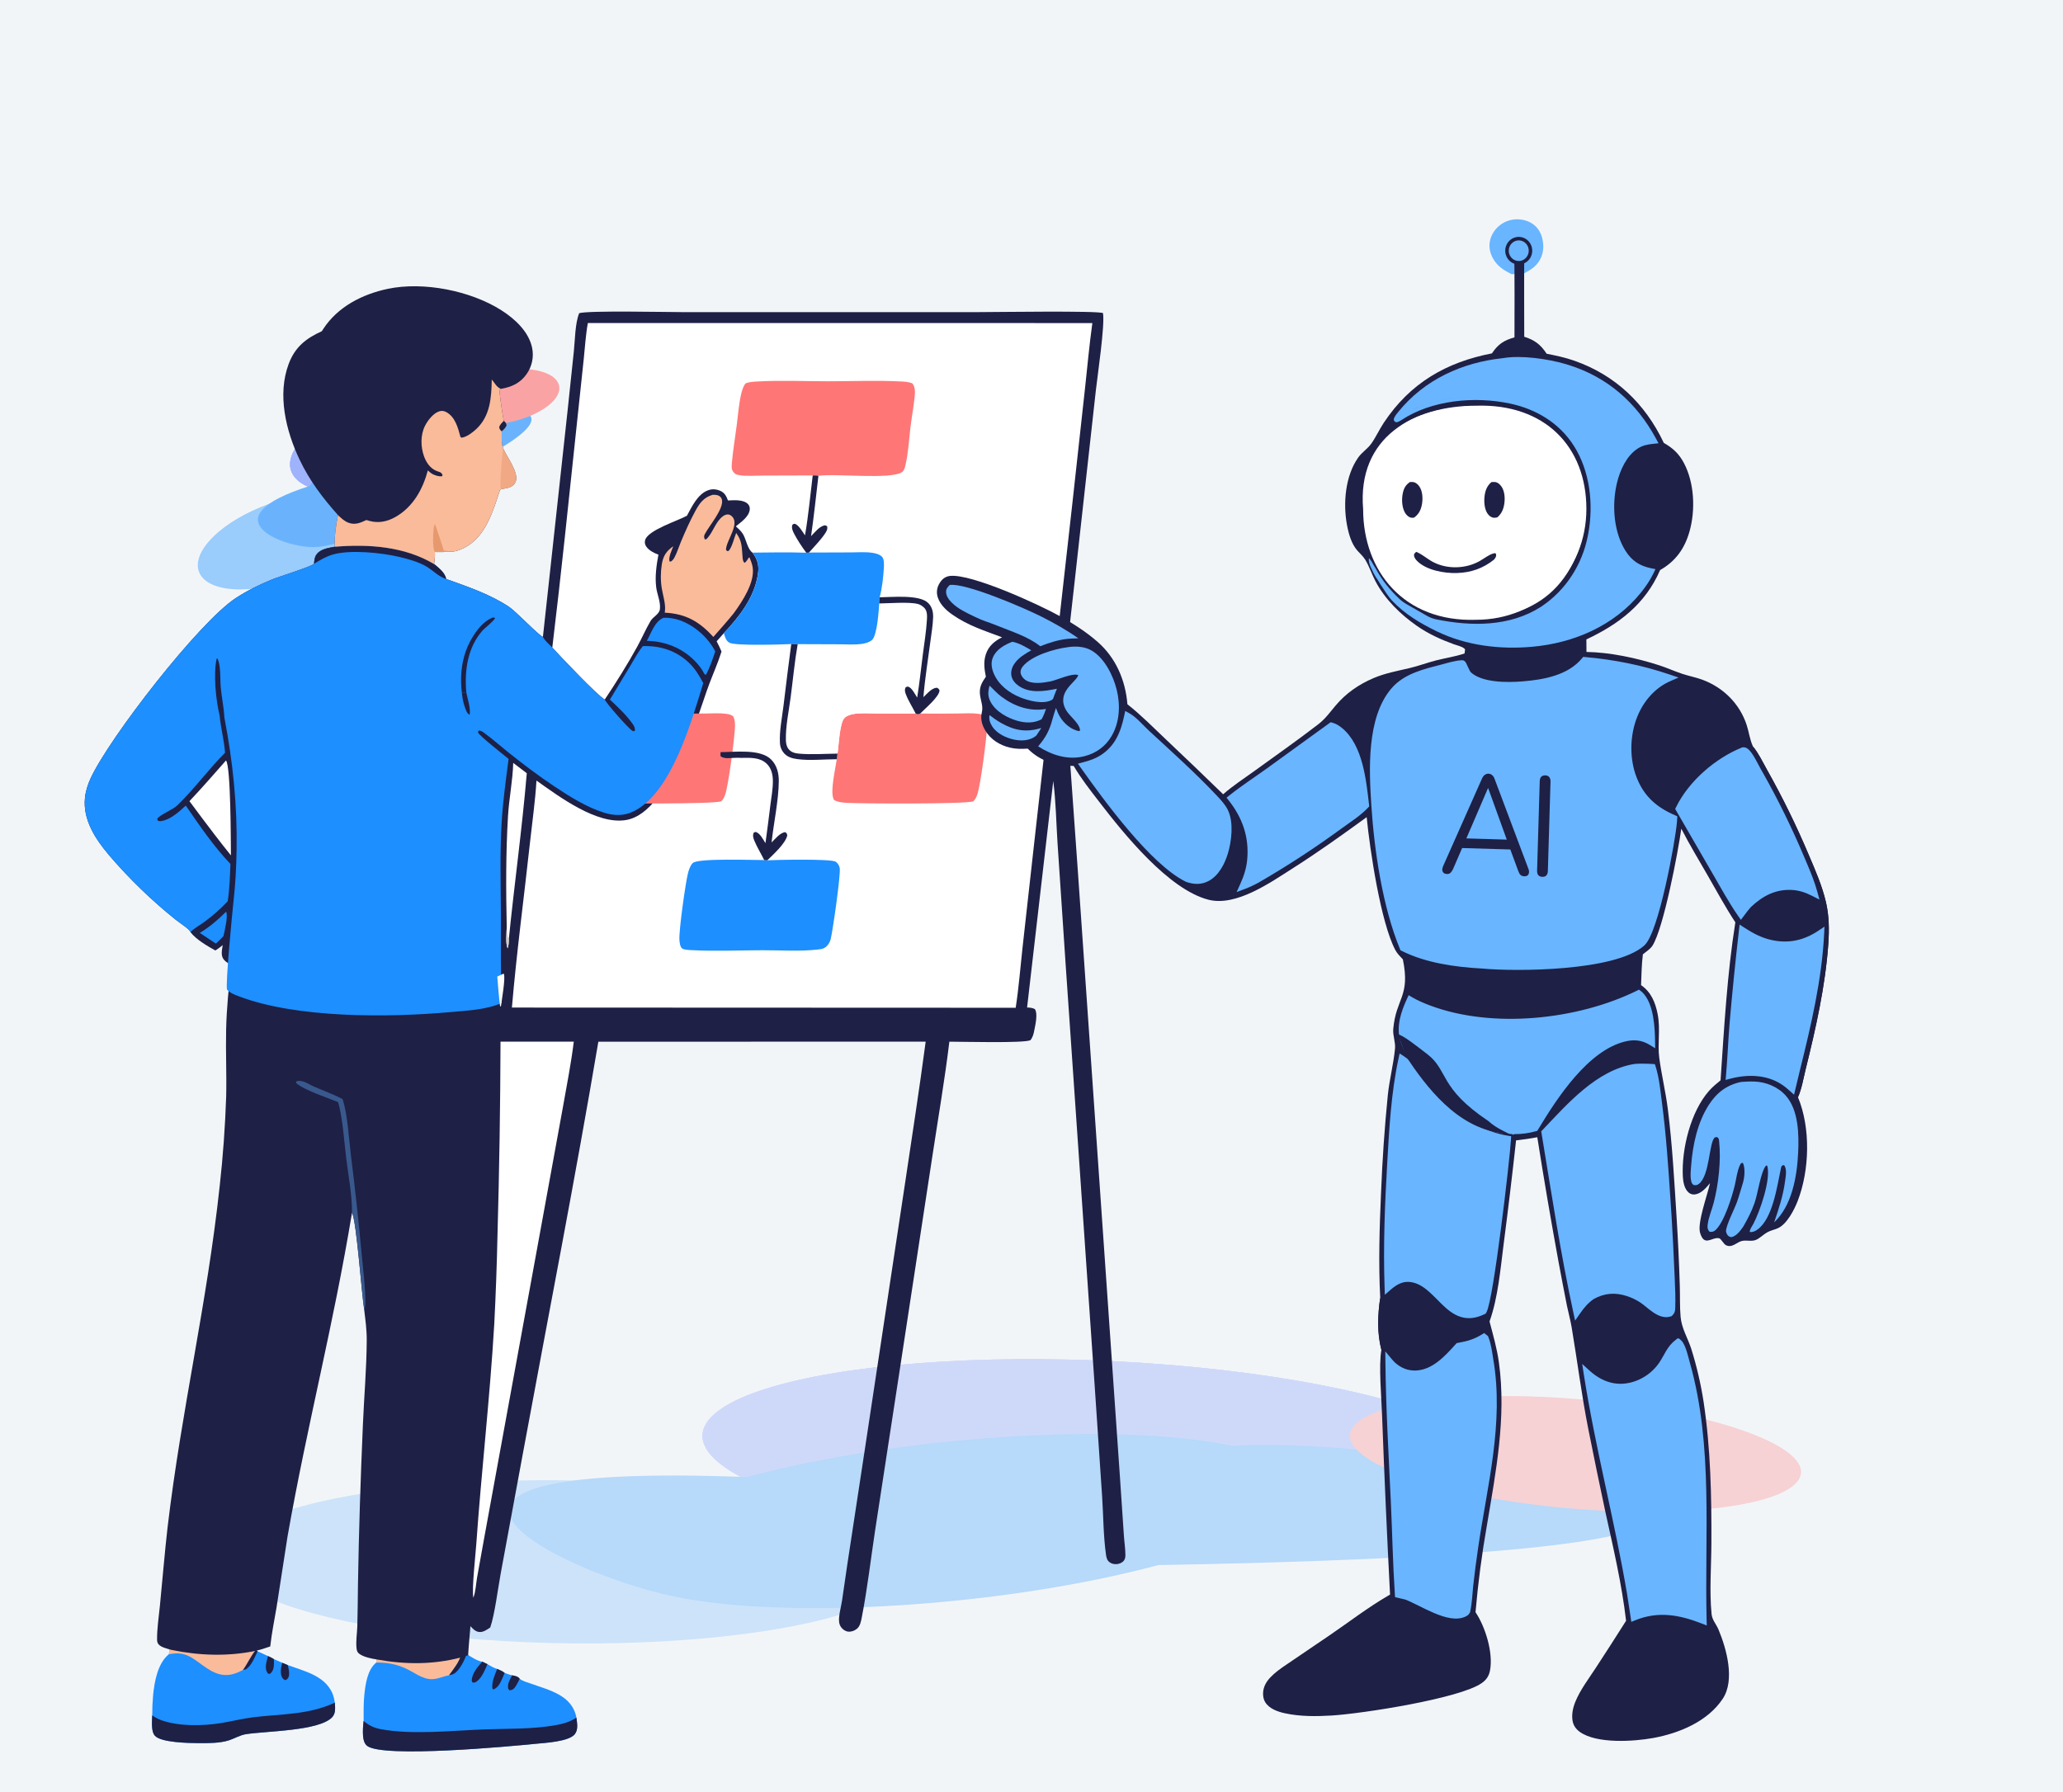 <svg width="526" height="457" viewBox="0 0 526 457" fill="none" xmlns="http://www.w3.org/2000/svg">
<g clip-path="url(#clip0_18851_81021)">
<rect width="526" height="457" fill="#F2F5F8"/>
<g opacity="0.28" filter="url(#filter0_f_18851_81021)">
<ellipse cx="68.45" cy="58.37" rx="68.45" ry="58.37" transform="matrix(-0.978 -0.209 0.966 -0.259 154.977 427.717)" fill="#69B5FF"/>
<ellipse cx="83.714" cy="62.897" rx="83.714" ry="62.897" transform="matrix(-0.978 -0.209 0.966 -0.259 302.18 404.299)" fill="#708FFF"/>
<ellipse cx="83.714" cy="62.897" rx="83.714" ry="62.897" transform="matrix(-0.978 -0.209 0.966 -0.259 302.18 404.299)" fill="#708FFF"/>
<ellipse cx="83.714" cy="62.897" rx="83.714" ry="62.897" transform="matrix(-0.978 -0.209 0.966 -0.259 302.18 404.299)" fill="#708FFF"/>
<path d="M190.416 376.677C229.857 366.101 285.319 362.549 314.293 368.745C354.437 365.222 544.698 394.788 295.34 399.115C255.898 409.692 200.437 413.243 171.463 407.047C142.489 400.851 85.524 372.632 190.416 376.677Z" fill="#1D8FFF"/>
<ellipse cx="37.421" cy="46.066" rx="37.421" ry="46.066" transform="matrix(-0.928 -0.373 0.995 -0.104 390.596 389.52)" fill="#FF7676"/>
</g>
<path d="M96.235 420.902C103.35 422.181 110.443 422.213 117.452 420.383C117.458 420.95 117.411 421.564 117.529 422.12C117.589 422.072 117.647 422.022 117.708 421.976C118.232 421.583 118.352 421.639 118.989 421.718C119.685 422.389 122.012 423.714 122.968 423.754L124.293 424.39C125.095 424.855 125.864 425.337 126.763 425.6C127.417 425.898 128.115 426.159 128.669 426.619C129.298 426.853 129.914 427.087 130.572 427.231C131.307 427.383 132.032 427.473 132.508 428.112C133.284 428.75 134.461 429.027 135.4 429.362C140.143 431.06 145.898 432.31 146.967 438.03C147.131 439.392 147.482 441.015 146.588 442.205C145.107 444.174 138.84 444.464 136.455 444.706C130.368 445.328 97.678 448.372 93.615 445.232C92.895 444.676 92.64 443.631 92.572 442.766C92.474 441.518 92.556 440.105 92.708 438.866C92.714 436.633 92.664 434.383 92.898 432.161C93.182 429.471 93.688 425.776 95.926 423.985C95.969 422.958 96.12 421.926 96.235 420.902Z" fill="#1D8FFF"/>
<path d="M146.967 438.029C147.131 439.392 147.482 441.014 146.588 442.204C145.107 444.173 138.84 444.463 136.455 444.705C130.368 445.327 97.678 448.371 93.615 445.231C92.895 444.675 92.64 443.63 92.572 442.765C92.474 441.517 92.556 440.105 92.708 438.865C94.013 439.985 95.263 440.615 96.972 440.943C104.926 442.47 115.233 441.334 123.351 441.028C129.474 440.799 135.775 441.02 141.828 439.921C143.711 439.58 145.363 439.083 146.967 438.029Z" fill="#1E2045"/>
<path d="M96.234 420.902C103.349 422.181 110.443 422.213 117.451 420.383C117.457 420.95 117.411 421.564 117.529 422.12C117.039 423.977 115.614 425.672 114.499 427.218C113.026 427.489 111.684 428.192 110.14 428.216C107.647 428.255 105.484 426.382 103.286 425.409C100.87 424.342 98.548 423.945 95.926 423.985C95.968 422.958 96.119 421.926 96.234 420.902Z" fill="#FABB9A"/>
<path d="M122.966 423.752L124.292 424.388C123.648 425.822 122.937 427.732 121.645 428.719C121.187 429.068 121.031 429.142 120.472 429.057L120.266 428.594C120.366 426.695 121.748 425.122 122.966 423.752Z" fill="#1E2045"/>
<path d="M126.764 425.6C127.418 425.898 128.116 426.158 128.67 426.619C128.29 427.499 127.933 428.433 127.464 429.271C127.097 429.926 126.49 430.631 125.758 430.841L125.536 430.556C125.374 428.774 126.135 427.228 126.764 425.6Z" fill="#1E2045"/>
<path d="M130.573 427.23C131.308 427.382 132.033 427.473 132.509 428.111C132.126 428.848 131.758 429.702 131.246 430.359C130.858 430.859 130.512 430.998 129.906 431.048L129.581 430.668C129.316 429.354 129.993 428.367 130.573 427.23Z" fill="#1E2045"/>
<path d="M117.53 422.119C117.589 422.071 117.647 422.021 117.708 421.975C118.232 421.582 118.352 421.638 118.989 421.717C118.568 423.226 117.111 426.118 115.677 426.866C115.325 427.049 114.891 427.15 114.5 427.217C115.615 425.671 117.04 423.976 117.53 422.119Z" fill="#1E2045"/>
<path d="M43.591 418.693C50.723 420.178 58.024 420.439 65.176 418.962L65.344 420.771L65.676 421.112C66.555 421.522 67.439 421.923 68.327 422.317C68.82 422.567 69.378 422.796 69.837 423.102L71.966 424.033L73.366 424.621C77.527 426.159 82.589 427.244 84.638 431.57C85.027 432.39 85.224 433.316 85.38 434.204C85.441 435.468 85.647 436.918 84.687 437.927C81.312 441.468 67.777 441.433 62.672 442.247C61.227 442.479 59.856 443.309 58.472 443.777C56.093 444.581 52.924 444.533 50.427 444.519C48.096 444.506 41.045 444.389 39.49 442.636C38.471 441.489 38.772 438.879 38.814 437.434C38.807 435.726 38.882 434.021 39.038 432.321C39.367 428.862 40.206 424.169 43.034 421.867C43.32 420.848 43.425 419.739 43.591 418.693Z" fill="#1D8FFF"/>
<path d="M38.814 437.435C39.535 437.967 40.307 438.39 41.154 438.691C45.654 440.29 51.712 440.167 56.388 439.409C59.129 438.965 61.846 438.26 64.603 437.927C71.774 437.06 78.707 437.321 85.38 434.205C85.441 435.469 85.647 436.919 84.687 437.927C81.312 441.468 67.777 441.434 62.672 442.248C61.227 442.479 59.856 443.309 58.472 443.778C56.093 444.581 52.924 444.533 50.427 444.52C48.096 444.507 41.045 444.39 39.49 442.636C38.471 441.49 38.772 438.88 38.814 437.435Z" fill="#1E2045"/>
<path d="M43.59 418.693C50.722 420.178 58.024 420.439 65.175 418.962L65.344 420.771C64.562 421.208 62.811 424.826 61.964 425.848C61.016 426.369 59.983 426.835 58.912 427.037C54.935 427.787 52.24 424.922 49.25 422.961C47.222 421.628 45.383 421.383 43.033 421.867C43.32 420.848 43.425 419.739 43.59 418.693Z" fill="#FABB9A"/>
<path d="M68.327 422.318C68.82 422.568 69.377 422.797 69.836 423.103C69.847 423.795 69.887 424.527 69.768 425.21C69.648 425.899 69.364 426.487 68.771 426.881L68.331 426.788C68.233 426.66 68.14 426.533 68.064 426.392C67.43 425.218 68.015 423.513 68.327 422.318Z" fill="#1E2045"/>
<path d="M71.964 424.033L73.365 424.621C73.584 425.427 73.895 426.774 73.603 427.577C73.413 428.101 73.273 428.21 72.783 428.466C72.317 428.282 72.218 428.237 71.959 427.814C71.331 426.787 71.673 425.132 71.964 424.033Z" fill="#1E2045"/>
<path d="M61.965 425.848C62.812 424.826 64.563 421.208 65.344 420.771L65.677 421.112C64.915 422.658 64.178 424.733 62.673 425.72L61.965 425.848Z" fill="#1E2045"/>
<g opacity="0.64" filter="url(#filter1_f_18851_81021)">
<ellipse cx="18.471" cy="16.177" rx="18.471" ry="16.177" transform="matrix(-0.997 -0.007 0.662 -0.754 79.443 150.441)" fill="#69B5FF"/>
<ellipse cx="22.59" cy="17.431" rx="22.59" ry="17.431" transform="matrix(-0.997 -0.007 0.662 -0.754 110.248 125.855)" fill="#708FFF"/>
<ellipse cx="22.59" cy="17.431" rx="22.59" ry="17.431" transform="matrix(-0.997 -0.007 0.662 -0.754 110.248 125.855)" fill="#708FFF"/>
<ellipse cx="22.59" cy="17.431" rx="22.59" ry="17.431" transform="matrix(-0.997 -0.007 0.662 -0.754 110.248 125.855)" fill="#708FFF"/>
<path d="M78.851 123.964C86.346 115.428 98.882 108.552 106.852 108.605C115.758 103.197 166.127 98.513 107.71 124.158C100.215 132.694 87.678 139.571 79.709 139.517C71.74 139.464 53.244 132.096 78.851 123.964Z" fill="#1D8FFF"/>
<ellipse cx="11.17" cy="11.94" rx="11.17" ry="11.94" transform="matrix(-0.958 -0.271 0.84 -0.545 128.625 110.764)" fill="#FF7676"/>
</g>
<path d="M211.839 245.563C206.606 245.476 204.271 252.479 210.025 254.364C215.774 254.334 217.593 247.061 211.839 245.563Z" fill="white"/>
<path d="M138.428 162.409L144.708 104.809L146.314 89.575C146.617 86.697 146.618 82.494 147.669 79.867C150.021 79.147 170.308 79.599 174.221 79.6L249.604 79.595C253.677 79.594 279.954 79.206 281.227 79.843C281.748 82.916 279.85 95.61 279.428 99.387L273.938 148.864L272.193 164.369C271.855 167.394 271.354 170.475 271.324 173.516C271.265 179.428 272.175 185.75 272.648 191.673L274.796 221.832L282.477 332.365L285.534 376.448L286.549 391.501C286.652 393.18 286.946 394.955 286.94 396.618C286.938 397.057 286.857 397.565 286.592 397.929C286.185 398.493 285.461 398.812 284.775 398.871C284.091 398.93 283.385 398.789 282.845 398.35C282.22 397.847 282.085 397.126 281.982 396.378C281.32 391.6 281.322 386.521 281.013 381.7L279.114 353.493L271.721 246.185L269.639 215.036C269.298 209.798 269.227 204.368 268.548 199.167L261.876 256.926C262.598 256.969 263.213 256.978 263.861 257.339C264.663 258.497 263.986 261.32 263.721 262.706C263.541 263.649 263.338 264.506 262.723 265.274C260.919 266.069 245.234 265.644 242.058 265.642C240.877 275.403 239.194 285.15 237.721 294.873L229.574 348.246L223.127 390.267C222.012 397.605 221.162 405.102 219.745 412.381C219.54 413.438 219.337 414.707 218.43 415.412C217.821 415.888 217.015 416.181 216.231 416.087C215.502 416 214.834 415.51 214.425 414.925C213.904 414.18 213.86 413.238 213.948 412.368C214.091 410.942 214.485 409.535 214.703 408.116L216.057 398.842L220.528 369.483L230.709 302.085C232.513 289.948 234.407 277.806 236.018 265.643L152.561 265.645C146.65 300.64 139.801 335.51 133.365 370.416L127.668 401.242C126.994 404.902 126.107 411.91 124.989 415.042C124.109 415.614 123.147 416.356 122.025 416.162C121.153 416.01 120.508 415.319 119.947 414.693C119.724 417.623 119.528 419.178 119.36 422.11C118.729 422.336 118.111 422.565 117.452 422.695C110.443 424.526 103.35 424.494 96.235 423.214C94.826 422.996 92.831 422.621 91.669 421.791C91.161 421.426 91.01 421.083 90.927 420.487C90.673 418.665 91.052 416.525 91.106 414.671C91.208 411.178 91.218 407.653 91.269 404.157C91.504 390.127 91.922 377.478 92.521 363.456C92.826 356.241 93.468 348.972 93.506 341.754C93.52 339.131 93.162 336.539 92.85 333.94C92.206 329.973 90.886 311.242 89.749 309.274C84.999 338.077 78.384 363.084 73.311 391.826L70.507 409.927C69.939 413.221 69.272 416.549 68.904 419.87C67.672 420.28 66.446 420.718 65.175 420.995C58.024 422.472 50.722 422.211 43.59 420.726C42.657 420.434 41.013 420.088 40.404 419.3C40.159 418.981 40.056 418.622 40.05 418.228C40.008 415.387 40.491 412.327 40.769 409.494C41.372 403.502 42.023 395.513 42.722 389.53C46.313 359.231 52.764 332.7 56.028 302.348C56.863 294.817 57.409 287.257 57.665 279.685C57.806 273.982 57.528 268.277 57.656 262.573C57.779 257.048 58.335 251.588 58.985 246.102C58.301 245.707 57.534 245.309 57.041 244.679C56.223 243.631 56.61 242.214 56.789 241.017C56.192 241.539 55.574 241.961 54.908 242.389C52.872 241.259 49.943 239.557 48.557 237.701C48.501 237.063 45.637 235.224 44.884 234.613C38.677 229.645 32.959 224.112 27.806 218.087C24.338 213.985 21.087 209.057 21.662 203.483C21.842 201.741 22.368 200.075 23.103 198.486C27.916 188.081 50.755 158.614 60.163 152.487C63.039 150.614 66.156 149.08 69.338 147.784C71.163 147.04 79.098 144.587 79.999 143.831C80.027 143.807 80.053 143.782 80.08 143.757C80.144 142.936 80.186 142.163 80.672 141.457C81.688 139.978 83.732 139.752 85.371 139.431C93.981 138.719 103.127 139.323 110.685 143.851C111.948 144.906 113.386 145.984 113.776 147.655C119.217 149.605 125.014 151.556 129.832 154.782C131.579 155.951 137.544 162.227 138.428 162.409Z" fill="#1E2045"/>
<path d="M149.887 82.373L278.516 82.387C277.749 87.913 277.249 93.49 276.644 99.035L273.434 128.245L263.717 214.726L260.695 241.831C260.14 246.87 259.746 251.989 258.97 256.996L130.521 256.945C131.725 242.83 133.624 228.704 135.158 214.615C135.72 209.456 136.478 204.236 136.781 199.06C142.53 203.114 152.122 210.345 159.563 209.129C162.741 208.61 165.264 206.3 167.235 203.924C172.581 197.472 175.508 189.658 178.251 181.874C179.141 179.41 179.905 176.9 180.83 174.449C181.873 171.683 183.082 168.978 183.965 166.154C183.606 165.261 183.153 164.404 182.722 163.542L184.559 161.467C188.549 157.22 192.324 152.384 193.238 146.493C193.584 144.262 193.213 142.732 191.864 140.931C190.59 140.082 190.262 137.55 189.43 136.191C188.961 135.426 188.274 134.818 187.613 134.217C188.953 133.14 190.999 131.763 191.166 129.902C191.212 129.388 191.054 128.885 190.682 128.515C189.555 127.391 187.305 127.547 185.828 127.615L185.607 127.626C185.205 126.562 184.798 125.684 183.678 125.188C182.672 124.742 181.653 124.635 180.593 125.009C177.882 125.967 176.412 129.196 175.144 131.525C172.739 132.85 165.177 135.191 164.481 137.752C164.318 138.352 164.443 138.912 164.803 139.418C165.498 140.394 166.77 141.043 167.876 141.443C167.377 144.156 166.959 147.034 167.314 149.794C167.55 151.625 168.497 153.537 168.247 155.394C168.077 156.653 166.494 157.285 165.855 158.385C164.624 160.502 163.655 162.757 162.478 164.899C159.977 169.452 157.079 174.068 154.194 178.397C152.113 177.201 142.751 167.24 140.817 165.15C143.087 146.413 145.003 127.622 146.999 108.854L148.826 91.652C149.152 88.585 149.332 85.403 149.887 82.373Z" fill="white"/>
<path d="M169.203 181.981C169.71 182.185 169.771 182.21 170.293 181.999C170.316 181.989 170.337 181.976 170.359 181.965C173.552 182.003 176.745 181.999 179.938 181.953C181.63 181.941 183.445 181.803 185.117 182.028C185.789 182.118 186.493 182.25 186.986 182.738C187.343 183.544 187.424 184.292 187.404 185.166C187.343 187.898 185.718 200.587 184.837 202.816C184.606 203.402 184.343 203.886 183.9 204.349C181.781 205.084 155.551 204.955 151.761 204.746C150.765 204.692 149.531 204.587 148.626 204.145C148.31 203.991 148.271 203.842 148.165 203.509C147.472 201.332 148.737 196.005 149.081 193.614L149.268 192.187C149.599 190.312 149.762 184.242 151.104 183.032C151.719 182.477 152.627 182.194 153.439 182.065C155.245 181.777 162.358 191.067 164.191 191.072L169.203 181.981Z" fill="#FF7676"/>
<path d="M207.217 121.242L194.68 121.279C192.637 121.28 190.28 121.509 188.28 121.136C187.762 121.04 187.504 120.92 187.139 120.536C186.512 119.876 186.514 119.177 186.583 118.325C186.852 115.036 187.416 111.714 187.844 108.438C188.189 105.802 188.377 102.991 188.993 100.407C189.208 99.506 189.505 98.513 190.092 97.777C191.019 97.39 192.121 97.34 193.118 97.284C199.091 96.948 205.206 97.229 211.198 97.23C217.354 97.232 223.622 96.964 229.762 97.279C230.709 97.327 231.697 97.408 232.59 97.741C233.366 98.68 233.333 99.906 233.219 101.051C232.957 103.69 232.457 106.315 232.14 108.952C231.765 112.068 231.598 115.408 230.896 118.459C230.75 119.093 230.589 119.913 230.049 120.336C227.407 122.406 212.94 120.67 208.671 121.346C208.212 121.221 207.693 121.255 207.217 121.242Z" fill="#FF7676"/>
<path d="M194.852 219.331L195.638 219.389C197.828 219.272 212.007 218.961 213.111 219.77C213.652 220.167 214.011 220.76 214.109 221.417C214.354 223.171 212.365 237.144 211.803 239.466C211.669 240.02 211.419 240.513 211.069 240.967C210.292 241.974 209.513 242.034 208.321 242.165C203.838 242.656 198.986 242.317 194.466 242.326C188.544 242.338 182.487 242.609 176.579 242.313C175.957 242.282 174.348 242.259 173.878 241.838C173.373 241.384 173.263 240.245 173.228 239.605C173.096 237.184 174.769 225.212 175.416 222.662C175.633 221.807 175.991 220.729 176.632 220.088C177.915 218.803 192.09 219.338 194.852 219.331Z" fill="#1D8FFF"/>
<path d="M233.474 181.981C233.981 182.185 234.042 182.209 234.564 181.998C234.587 181.989 234.608 181.976 234.63 181.965C237.823 182.003 241.017 181.999 244.21 181.953C245.901 181.941 247.717 181.803 249.389 182.028C250.06 182.118 250.765 182.25 251.257 182.738C251.614 183.544 251.696 184.292 251.676 185.166C251.615 187.898 249.989 200.587 249.109 202.816C248.877 203.402 248.615 203.886 248.172 204.349C246.052 205.084 219.823 204.954 216.032 204.746C215.036 204.691 213.802 204.587 212.898 204.145C212.582 203.991 212.543 203.842 212.437 203.508C211.744 201.332 213.009 196.005 213.353 193.614L213.539 192.187C213.871 190.312 214.033 184.242 215.376 183.032C215.991 182.477 216.898 182.194 217.711 182.065C219.517 181.777 221.533 181.94 223.365 181.945L233.474 181.981Z" fill="#FF7676"/>
<path d="M224.179 153.889C226.728 153.866 231.781 153.44 234.051 154.029C234.663 154.188 235.233 154.578 235.67 155.024C236.486 155.855 236.389 157.178 236.323 158.248C236.141 161.15 235.652 164.079 235.285 166.964C234.822 170.603 234.44 174.275 233.846 177.895C233.365 177.136 232.45 175.294 231.514 175.113C231.224 175.058 231.136 175.179 230.892 175.313C230.59 175.966 230.754 176.507 231.004 177.153C231.653 178.822 232.68 180.373 233.474 181.982L223.365 181.947C221.532 181.942 219.517 181.778 217.71 182.066C216.898 182.196 215.991 182.478 215.376 183.033C214.033 184.244 213.871 190.313 213.539 192.188C210.315 192.211 206.862 192.486 203.664 192.185C202.643 192.089 201.679 191.834 201.03 190.987C200.531 190.335 200.391 189.517 200.373 188.72C200.291 185.188 201.131 181.33 201.592 177.816C202.183 173.313 202.6 168.737 203.385 164.266L214.037 164.305C215.878 164.31 217.87 164.46 219.693 164.21C220.592 164.088 221.561 163.833 222.278 163.258C223.663 162.147 224.039 155.754 224.179 153.889Z" fill="white"/>
<path d="M206.268 140.908L216.889 140.871C218.679 140.867 220.652 140.703 222.42 140.976C223.257 141.104 224.221 141.342 224.849 141.939C225.447 142.509 225.409 143.932 225.364 144.695C225.219 147.129 224.917 149.975 224.293 152.318C224.24 152.834 224.154 153.368 224.18 153.887C224.039 155.752 223.664 162.145 222.278 163.256C221.561 163.831 220.592 164.086 219.694 164.209C217.871 164.459 215.879 164.308 214.038 164.304L203.385 164.265L201.744 164.249C199.277 164.35 187.611 164.736 186.009 163.916C185.085 163.443 184.828 162.372 184.561 161.466C188.551 157.219 192.326 152.384 193.24 146.493C193.586 144.262 193.215 142.732 191.865 140.93C196.422 140.878 201.022 140.799 205.576 140.955L206.268 140.908Z" fill="#1D8FFF"/>
<path d="M224.294 152.318C227.434 152.298 234.437 151.555 236.668 153.786C237.67 154.789 237.957 156.077 237.914 157.436C237.85 159.457 237.492 161.505 237.231 163.509C236.611 168.254 235.828 173.028 235.437 177.796C236.339 176.929 237.526 175.478 238.838 175.377C239.289 175.575 239.303 175.611 239.552 176.035C239.531 177.669 235.826 180.708 234.631 181.965C234.61 181.977 234.589 181.99 234.566 181.999C234.043 182.21 233.982 182.186 233.475 181.981C232.682 180.372 231.655 178.821 231.006 177.152C230.755 176.506 230.591 175.965 230.893 175.312C231.137 175.178 231.226 175.057 231.515 175.112C232.452 175.293 233.367 177.135 233.848 177.894C234.441 174.274 234.823 170.602 235.286 166.963C235.653 164.078 236.143 161.149 236.324 158.247C236.391 157.177 236.487 155.854 235.672 155.023C235.235 154.577 234.664 154.187 234.052 154.028C231.782 153.439 226.73 153.865 224.18 153.888C224.155 153.369 224.241 152.835 224.294 152.318Z" fill="#1E2045"/>
<path d="M183.717 191.809C187.434 191.792 193.81 190.935 196.584 193.655C198.079 195.121 198.585 197.158 198.569 199.181C198.532 204.098 197.269 209.861 196.723 214.847C197.59 213.994 198.952 212.279 200.229 212.22C200.633 212.534 200.621 212.549 200.732 213.048C200.27 215.112 197.154 217.916 195.638 219.389L194.852 219.332C194.052 217.701 193.062 216.12 192.363 214.449C192.047 213.696 191.851 213.1 192.19 212.322L192.64 212.158C193.784 212.42 194.573 214.096 195.169 215.018C195.619 211.72 196.046 208.418 196.449 205.114C196.689 203.194 197.065 201.183 197.062 199.249C197.06 197.613 196.722 195.945 195.488 194.763C193.723 193.073 191.253 193.25 188.984 193.27C188.358 193.229 187.748 193.245 187.122 193.27C186.056 193.314 184.536 193.569 183.699 192.812L183.717 191.809Z" fill="#1E2045"/>
<path d="M201.744 164.25L203.386 164.265C202.601 168.736 202.184 173.312 201.593 177.815C201.132 181.329 200.292 185.187 200.374 188.719C200.392 189.516 200.532 190.334 201.031 190.986C201.68 191.833 202.644 192.088 203.665 192.184C206.863 192.485 210.316 192.21 213.54 192.187L213.353 193.615C210.081 193.625 206.51 194.013 203.277 193.585C201.836 193.394 200.538 192.992 199.655 191.769C199.177 191.107 198.912 190.377 198.864 189.569C198.679 186.48 199.398 183.009 199.775 179.929C200.397 174.699 201.054 169.472 201.744 164.25Z" fill="#1E2045"/>
<path d="M207.217 121.242C207.693 121.255 208.212 121.221 208.671 121.346C208.079 126.471 207.521 131.62 206.798 136.729C207.728 135.784 209.017 134.075 210.414 133.962L210.888 134.194C211.048 134.923 210.79 135.406 210.39 136.011C209.245 137.741 207.631 139.338 206.268 140.91L205.576 140.956C204.499 139.487 203.351 137.786 202.511 136.174C202.129 135.44 201.753 134.666 202.024 133.84C202.247 133.697 202.362 133.532 202.638 133.587C203.581 133.773 204.715 135.762 205.252 136.524C206.124 131.48 206.592 126.323 207.217 121.242Z" fill="#1E2045"/>
<path d="M85.371 139.429C93.981 138.717 103.127 139.321 110.685 143.849C111.948 144.904 113.386 145.982 113.776 147.653C119.217 149.603 125.014 151.554 129.832 154.78C131.579 155.949 137.544 162.225 138.428 162.407C138.929 163.457 140.039 164.285 140.819 165.15C142.753 167.239 152.114 177.2 154.196 178.396C154.474 179.223 160.362 185.935 161.252 186.374C161.53 186.512 161.566 186.471 161.861 186.389C161.992 185.633 161.645 185.091 161.202 184.471C159.594 182.22 157.515 180.3 155.505 178.408L160.727 169.758C161.724 168.111 162.687 166.256 163.907 164.766C168.319 164.633 172.327 165.886 175.569 168.929C177.22 170.479 178.266 172.241 179.316 174.199C176.363 183.77 171.38 201.741 161.854 206.754C159.288 208.103 156.75 208.1 154.018 207.246C149.545 205.849 145.214 203.115 141.354 200.548C137.287 197.844 133.358 194.865 129.548 191.82C127.515 190.195 125.535 188.41 123.428 186.887C122.989 186.57 122.626 186.294 122.072 186.31C121.927 186.533 121.838 186.544 121.915 186.822C122.117 187.552 128.613 192.652 129.676 193.541C128.962 199.04 128.198 204.539 127.885 210.077C127.464 217.516 127.656 225.024 127.713 232.47C127.751 237.327 127.593 250.939 127.944 255.78C123.919 257.517 119.186 257.712 114.844 258.102C98.91 259.535 75.561 259.693 60.784 254.033C59.718 253.624 58.68 253.234 57.892 252.386C57.435 251.169 59.252 232.367 59.511 230.112C60.025 225.659 60.245 221.228 60.321 216.748C60.517 205.266 59.376 194.243 57.202 182.954C57.088 180.489 56.539 177.962 56.301 175.491C56.127 173.691 56.247 171.833 56.012 170.056C55.913 169.311 55.747 168.603 55.447 167.912L55.242 167.986C54.364 171.877 55.045 178.601 55.999 182.456C56.277 185.645 57.166 188.788 57.376 191.971C53.14 196.223 49.597 201.118 45.293 205.309C44.003 206.565 40.939 207.657 40.127 208.755L40.147 209.187C40.587 209.473 40.776 209.447 41.303 209.352C43.563 208.943 45.735 206.941 47.367 205.434C50.849 210.482 54.503 215.872 58.757 220.316C58.635 223.451 58.54 226.726 58.065 229.829C56.227 231.785 54.348 233.45 52.182 235.047C51.042 235.888 49.537 236.704 48.557 237.7C48.501 237.061 45.637 235.222 44.884 234.611C38.677 229.643 32.959 224.11 27.806 218.085C24.338 213.983 21.087 209.055 21.662 203.481C21.842 201.739 22.368 200.073 23.103 198.484C27.916 188.079 50.755 158.612 60.163 152.485C63.039 150.612 66.156 149.078 69.338 147.782C71.163 147.038 79.098 144.585 79.999 143.829C80.027 143.805 80.053 143.78 80.08 143.755C80.144 142.934 80.186 142.161 80.672 141.455C81.688 139.976 83.732 139.75 85.371 139.429Z" fill="#1D8FFF"/>
<path d="M85.371 139.429C93.981 138.717 103.127 139.321 110.685 143.849C111.948 144.904 113.386 145.982 113.776 147.653C111.919 147.133 110.389 145.451 108.737 144.476C106.767 143.313 104.125 142.569 101.894 142.04C97.316 140.954 89.33 140.106 84.838 141.421C83.093 141.931 81.617 142.826 80.08 143.755C80.144 142.934 80.186 142.161 80.672 141.455C81.688 139.976 83.732 139.75 85.371 139.429Z" fill="#1E2045"/>
<path d="M117.739 176.458C117.326 172.941 117.59 169.336 118.793 165.983C119.843 163.058 122.336 158.889 125.371 157.599C125.768 157.43 125.83 157.43 126.22 157.588C126.07 158.252 123.524 160.211 122.949 160.878C119.191 165.237 118.425 170.985 118.885 176.483L118.163 176.716L117.739 176.458Z" fill="#1E2045"/>
<path d="M117.738 176.457L118.163 176.715L118.885 176.482C119.152 178.133 120.148 180.875 119.695 182.412L119.666 182.434L119.735 182.267C119.048 181.95 118.824 181.141 118.561 180.449C118.104 179.252 117.852 177.733 117.738 176.457Z" fill="#1E2045"/>
<path d="M86.18 281.048C83.492 279.942 77.459 277.97 75.527 276.206L75.447 275.842C75.968 275.543 76.608 275.624 77.175 275.766C78.109 276 78.987 276.617 79.869 277.009C82.352 278.112 84.916 279.017 87.331 280.266C88.573 283.758 88.989 290.666 89.48 294.673C90.53 303.024 91.441 311.391 92.212 319.772C92.591 323.886 93.147 328.1 93.166 332.229C93.169 332.849 93.081 333.363 92.85 333.94C92.205 329.973 90.885 311.242 89.749 309.274C89.787 304.746 88.823 299.902 88.273 295.397C87.802 291.535 87.318 284.513 86.18 281.048Z" fill="#39598D"/>
<path d="M127.616 265.639L146.297 265.644C145.618 271.187 144.513 276.747 143.541 282.249L138.065 312.29L123.458 392.2L121.637 402.316C121.358 403.926 121.286 405.841 120.72 407.352C120.706 407.39 120.69 407.427 120.676 407.464L120.693 407.477C120.255 405.33 121.243 396.545 121.436 393.815C122.751 375.098 124.918 356.429 126.019 337.707C126.41 330.092 126.686 322.473 126.847 314.85C127.307 298.45 127.563 282.045 127.616 265.639Z" fill="white"/>
<path d="M181.701 126.184C182.262 126.184 182.828 126.164 183.33 126.451C183.709 126.667 183.977 127.002 184.073 127.427C184.603 129.777 180.76 134.108 179.668 136.288C179.443 136.737 179.511 137.057 179.679 137.508L180.008 137.558C181.54 136.244 182.183 133.769 183.662 132.232C184.196 131.677 184.805 131.204 185.613 131.192C186.007 131.186 186.454 131.484 186.709 131.757C188.591 133.771 185.192 137.837 185.11 140.104C185.103 140.3 185.274 140.391 185.404 140.527L185.774 140.497C186.644 139.587 187.2 137.13 187.706 135.905C189.287 138.104 189.092 139.536 189.331 142.082C189.384 142.642 189.401 143.159 189.839 143.534C190.294 143.28 190.648 142.59 190.95 142.161L191.137 142.217C191.444 143.011 191.766 143.812 191.901 144.656C192.515 148.503 189.295 153.322 187.099 156.362C185.432 158.442 183.631 160.428 181.877 162.437L181.719 162.262C178.229 158.446 174.738 156.501 169.488 156.24C169.505 156.116 169.522 155.992 169.534 155.868L169.55 155.689C169.721 153.936 169.048 151.885 168.748 150.144C168.401 148.13 168.42 145.918 168.742 143.899C169.087 141.737 169.88 140.561 171.67 139.291C171.298 140.296 170.37 142.159 170.716 143.177L171.062 143.197C171.485 142.92 171.731 142.6 171.968 142.16C172.62 140.948 173.038 139.54 173.571 138.269C174.705 135.561 175.905 132.842 177.316 130.263C178.409 128.266 179.423 126.851 181.701 126.184Z" fill="#FABB9A"/>
<path d="M57.619 193.938C58.873 195.389 58.839 214.963 58.879 218.14C57.476 216.399 56.095 214.641 54.736 212.867C52.569 210.031 50.426 207.179 48.305 204.311C51.505 200.92 54.542 197.435 57.619 193.938Z" fill="white"/>
<path d="M130.854 194.553L134.313 197.184C133.126 211.299 131.154 225.376 129.735 239.474C129.748 240.22 129.684 241.127 129.45 241.837C128.837 240.668 129.167 237.811 129.203 236.479C128.997 227.067 128.959 217.489 129.527 208.087C129.799 203.58 130.733 199.051 130.854 194.553Z" fill="white"/>
<path d="M129.203 236.48C129.31 237.344 129.224 238.781 129.734 239.475C129.748 240.221 129.683 241.129 129.45 241.839C128.837 240.669 129.167 237.812 129.203 236.48Z" fill="#D1CCC8"/>
<path d="M169.191 157.538C170.588 157.499 171.979 157.712 173.298 158.166C176.993 159.439 180.668 162.675 182.365 166.141C181.699 168.072 180.961 170.362 179.955 172.133C179.573 172.001 179.287 171.288 179.074 170.933C178.514 170.063 177.861 169.254 177.128 168.52C173.89 165.226 169.526 163.499 164.916 163.433C166.047 161.435 166.903 158.462 169.191 157.538Z" fill="#1D8FFF"/>
<path d="M57.645 232.504C58.227 233.497 57.252 237.485 56.98 238.714C56.396 239.392 55.688 240.005 55.041 240.628L53.12 239.35L50.938 237.91C53.416 236.411 55.608 234.535 57.645 232.504Z" fill="#1D8FFF"/>
<path d="M128.379 248.299L128.473 248.374C128.908 249.573 127.934 254.953 127.733 256.553L127.511 256.674C127.166 254.154 127.024 251.572 126.787 249.038L128.379 248.299Z" fill="white"/>
<path d="M82.057 84.461C82.182 84.259 82.309 84.059 82.44 83.861C86.109 78.244 92.344 75.038 98.852 73.663C107.968 71.737 120.034 74.144 127.836 79.124C131.32 81.348 134.835 84.585 135.687 88.749C136.148 91.049 135.643 93.434 134.289 95.361C132.663 97.692 130.489 98.686 127.739 99.16L127.318 99.356C127.382 100.604 128.159 106.142 128.458 107.324C128.932 107.793 129.052 107.851 129.151 108.493C128.865 109.138 128.422 109.516 127.915 109.991C127.957 111.499 127.765 112.899 128.297 114.345C129.201 116.529 132.478 120.652 131.425 122.954C131.129 123.602 130.528 124.073 129.855 124.306C129.256 124.514 128.572 124.605 127.945 124.701L127.516 124.885C125.677 130.313 123.914 136.901 118.262 139.754C117.245 140.268 115.832 140.777 114.678 140.684C113.421 140.816 112.134 140.765 110.87 140.764C110.974 141.779 110.794 142.839 110.686 143.85C103.127 139.323 93.981 138.718 85.371 139.43C85.262 136.673 85.618 134.06 86.182 131.367C82.227 126.933 78.916 122.549 76.367 117.177C72.896 109.864 70.656 100.64 73.612 92.79C75.23 88.493 77.972 86.326 82.057 84.461Z" fill="#1E2045"/>
<path d="M125.385 96.777C126.088 97.591 126.686 98.849 127.739 99.16L127.318 99.356C127.382 100.604 128.159 106.141 128.459 107.324C128.932 107.793 129.052 107.85 129.151 108.493C128.865 109.137 128.422 109.516 127.915 109.99C127.957 111.498 127.765 112.899 128.297 114.344C129.201 116.528 132.478 120.652 131.425 122.953C131.129 123.602 130.528 124.072 129.855 124.306C129.256 124.514 128.572 124.604 127.945 124.7L127.516 124.885C125.677 130.313 123.915 136.901 118.263 139.754C117.245 140.268 115.832 140.777 114.678 140.684C113.421 140.816 112.134 140.765 110.871 140.764C110.974 141.778 110.794 142.838 110.686 143.849C103.127 139.322 93.981 138.718 85.371 139.429C85.262 136.673 85.618 134.059 86.182 131.367C86.976 132.116 87.79 132.905 88.834 133.299C90.532 133.942 91.906 133.325 93.424 132.611C93.682 132.698 93.942 132.776 94.205 132.847C96.545 133.473 98.747 133.02 100.829 131.835C105.324 129.276 107.81 124.749 109.087 119.957C109.359 120.21 109.641 120.46 109.943 120.678C110.628 121.172 111.874 121.57 112.718 121.449L112.836 121.141C112.472 120.294 112.022 120.418 111.202 120.058C109.633 119.369 108.675 117.917 108.113 116.37C107.236 113.955 107.185 110.919 108.363 108.586C109.055 107.214 110.514 105.314 112.075 104.872C112.675 104.702 113.241 104.791 113.782 105.086C116.093 106.345 116.79 109.14 117.408 111.455L117.721 111.615C118.976 111.448 120.495 110.292 121.403 109.447C125.027 106.074 125.292 101.367 125.385 96.777Z" fill="#FABB9A"/>
<path opacity="0.5" d="M128.296 114.344C129.201 116.528 132.477 120.651 131.425 122.953C131.128 123.601 130.527 124.072 129.854 124.305C129.255 124.513 128.572 124.604 127.944 124.7L127.673 124.526C127.387 123.794 128.01 115.533 128.296 114.344Z" fill="#E7996E"/>
<path d="M110.871 140.764C110.195 139.84 110.417 135.445 110.668 134.26C110.715 134.037 110.782 133.857 110.87 133.646C111.103 133.905 113.137 140.283 113.134 140.31C113.13 140.349 113.115 140.386 113.106 140.425L113.279 140.427C113.802 140.438 114.192 140.492 114.678 140.684C113.421 140.815 112.134 140.765 110.871 140.764Z" fill="#E7996E"/>
<path d="M128.458 107.324C128.932 107.793 129.052 107.851 129.151 108.493C128.865 109.138 128.422 109.517 127.914 109.991C127.527 109.664 127.41 109.48 127.277 108.993C127.407 108.296 127.983 107.827 128.458 107.324Z" fill="#1E2045"/>
<g filter="url(#filter2_f_18851_81021)">
<path d="M385.435 69.924C382.986 68.735 381.087 67.39 380.131 64.725C379.54 63.078 379.674 61.351 380.469 59.798C381.389 58.002 383.026 56.681 384.976 56.161C386.742 55.687 388.787 55.926 390.381 56.839C391.941 57.733 392.882 59.213 393.269 60.941C393.719 62.955 393.51 64.974 392.343 66.719C391.48 68.009 390.304 68.786 388.97 69.512L388.657 69.685C388.594 69.72 388.53 69.752 388.467 69.786L385.435 69.924Z" fill="#69B5FF"/>
</g>
<path fill-rule="evenodd" clip-rule="evenodd" d="M388.641 64.541C388.575 66.172 388.631 84.254 388.634 85.876C391.266 86.704 392.79 87.835 394.349 90.208C396.741 90.676 399.116 91.181 401.426 91.994C411.753 95.63 419.426 102.82 424.22 112.947C426.477 114.23 428.066 115.67 429.329 118.047C432.022 123.118 432.335 130.05 430.757 135.587C429.5 139.997 427.138 143.185 423.277 145.375C419.481 154.134 412.661 159.216 404.475 163.065L404.499 166.253C410.525 166.355 417.273 167.795 423.032 169.656C425.017 170.297 426.924 171.173 428.901 171.83C430.655 172.412 432.479 172.743 434.211 173.401C439.376 175.36 443.545 179.413 445.346 184.884C445.92 186.625 446.139 188.576 446.897 190.23C446.923 190.288 446.951 190.347 446.978 190.405C448.36 192.069 449.48 194.419 450.552 196.335C454.488 203.335 458.033 210.568 461.168 217.996C462.836 221.894 464.572 225.868 465.549 230.027C466.378 233.558 466.41 237.113 466.159 240.721C465.413 251.448 462.943 262.361 460.365 272.756C459.807 275.008 459.375 277.701 458.43 279.806C461.681 287.664 461.408 298.379 458.343 306.296C457.465 308.565 455.571 312.221 453.282 313.224C452.353 313.631 451.372 313.798 450.484 314.324C449.567 314.867 448.709 315.748 447.759 316.172C446.698 316.647 445.358 316.232 444.256 316.437C442.842 316.699 441.698 318.341 440.072 317.547C439.434 317.235 438.821 315.857 438.29 315.763C436.421 315.432 434.563 318.037 433.472 314.408C432.7 311.841 435.378 304.64 435.996 301.735C434.989 302.944 433.754 304.419 432.107 304.602C431.536 304.665 430.992 304.495 430.548 304.115C429.457 303.179 429.135 301.389 429.067 299.993C428.721 292.943 431.095 283.461 435.747 278.186C436.638 277.177 437.652 276.339 438.687 275.501C439.603 262.135 440.354 248.437 442.456 235.21C439.937 231.368 437.717 227.277 435.425 223.285C433.153 219.328 430.762 215.388 428.678 211.322C427.888 217.162 424.122 236.892 421.303 241.2C420.758 242.031 419.645 242.746 418.882 243.367C418.557 245.961 418.529 248.613 418.417 251.226C420.947 252.954 422.066 255.601 422.649 258.621C423.409 262.559 422.579 266.105 423.056 269.729C423.631 274.099 424.685 278.403 425.241 282.803C426.395 291.942 426.893 301.206 427.476 310.402C427.84 316.209 428.113 322.021 428.295 327.838C428.384 330.482 428.266 333.21 428.501 335.836C428.765 338.787 430.347 341.245 431.229 344.001C432.609 348.407 433.658 352.917 434.364 357.491C436.168 369.41 436.405 381.578 436.35 393.627C436.324 399.505 435.828 405.703 436.39 411.553C436.545 413.17 437.565 414.129 438.164 415.564C440.232 420.503 442.405 428.422 439.258 433.193C435.391 439.057 428.037 442.025 421.542 443.213C416.611 444.115 407.083 444.758 402.785 441.648C401.826 440.952 401.163 440.051 400.954 438.83C400.677 437.202 401.048 435.494 401.658 433.993C402.898 430.944 405.056 428.126 406.84 425.39C409.457 421.39 412.043 417.367 414.598 413.324C413.514 403.964 411.322 394.651 409.304 385.468C407.806 378.451 406.357 371.422 404.958 364.384C403.261 355.807 402.174 347.114 400.724 338.497C400.411 336.636 399.896 334.792 399.513 332.943C398.794 329.311 398.097 325.676 397.423 322.036C395.467 311.388 393.648 300.715 391.965 290.018C390.17 290.347 388.365 290.61 386.552 290.807C385.582 299.628 384.527 308.438 383.387 317.237C382.551 323.708 381.971 330.856 379.788 337.001C380.699 340.482 381.679 343.848 382.173 347.433C384.107 361.453 381.406 375.317 379.098 389.074C377.814 396.378 376.851 403.74 376.212 411.135C378.69 414.839 380.75 421.361 379.917 425.946C379.649 427.422 378.955 428.408 377.775 429.231C372.136 433.167 347.267 437.019 339.491 437.489C335.597 437.724 331.449 437.75 327.614 436.915C325.809 436.521 323.606 435.776 322.569 434.051C321.983 433.075 321.925 431.727 322.206 430.631C322.591 429.133 323.606 427.976 324.705 426.981C326.219 425.613 328.024 424.498 329.694 423.347L338.842 417.135C343.879 413.714 348.809 409.88 354.069 406.848C354.185 406.781 354.301 406.715 354.418 406.651C353.629 391.378 352.95 376.099 352.381 360.818C352.235 356.63 351.483 348.12 352.211 344.239C351.081 339.909 351.267 335.343 351.912 330.948C351.451 322.032 351.729 313.011 352.127 304.101C352.45 295.79 353.026 287.492 353.854 279.219C354.276 275.26 355.299 271.363 355.682 267.44C355.846 265.752 355.085 264.086 355.236 262.398C355.943 254.507 359.641 254.149 357.686 244.656C357.008 243.933 356.239 243.18 355.769 242.29C352.031 235.222 349.291 216.79 348.458 208.39C342.315 212.858 336.151 217.272 329.754 221.341C323.944 225.038 315.158 231.273 308.085 229.434C297.919 226.791 286.605 212.72 280.223 204.426C277.972 201.502 275.634 198.54 273.763 195.334C269.372 195.275 265.263 194.186 262.037 190.91C260.491 191.01 259.029 191.02 257.509 190.66C254.994 190.064 252.611 188.64 251.231 186.316C250.366 184.86 249.932 183.35 250.338 181.655C250.704 180.126 250.124 178.91 249.901 177.423C249.592 175.353 250.245 174.193 251.364 172.569C250.974 170.64 250.723 168.77 251.357 166.858C252.065 164.722 253.6 163.468 255.494 162.521C250.719 160.716 246.878 159.566 242.777 156.707C241.116 155.549 239.258 153.775 238.934 151.605C238.745 150.341 239.161 149.191 239.907 148.214C240.512 147.422 241.306 146.968 242.272 146.868C247.739 146.303 264.898 154.138 270.364 157.201C273.706 159.074 276.965 161.149 279.874 163.702C284.482 167.747 286.947 173.397 287.456 179.598C290.919 182.334 294.104 185.559 297.315 188.605C302.199 193.218 307.052 197.869 311.87 202.557C314.342 200.361 317.192 198.529 319.86 196.599C325.278 192.679 330.779 188.811 336.084 184.728C337.892 183.336 339.018 181.741 340.479 179.995C343.169 176.78 346.464 174.525 350.232 172.92C353.237 171.641 356.38 171.092 359.522 170.342C361.732 169.814 363.883 168.999 366.088 168.431C368.515 167.806 371.04 167.448 373.417 166.641L373.55 165.616C373.199 164.962 371.359 164.543 370.621 164.273C367.304 163.058 364.203 161.655 361.271 159.613C357.079 156.692 353.104 152.822 350.675 148.176C349.749 146.406 349.111 144.387 348.067 142.699C347.541 141.849 346.725 141.134 346.07 140.39C344.565 138.68 343.846 136.088 343.432 133.849C342.403 128.279 343.016 121.343 346.292 116.688C347.235 115.348 348.701 114.45 349.639 113.127C350.805 111.481 351.666 109.562 352.784 107.87C359.565 97.604 368.846 92.354 380.399 90.113C381.964 87.744 383.492 86.775 386.142 86.04C386.123 84.421 386.258 66.148 386.017 64.541H388.641ZM376.259 103.615C374.991 103.633 373.621 103.579 372.366 103.76C365.886 104.385 358.267 106.245 353.884 111.686C349.252 117.438 348.259 126.725 348.926 133.927C349.568 140.856 352.244 147.69 357.518 152.182C363.535 157.306 372.612 158.405 380.112 157.584L380.527 157.538C387.754 156.467 394.229 153.648 398.75 147.39C403.34 141.037 405.042 132.812 403.956 124.988C403.074 118.632 400.151 112.85 395.135 108.983C389.651 104.756 382.945 103.52 376.259 103.615Z" fill="#1E2045"/>
<path d="M446.979 190.404C448.361 192.068 449.481 194.418 450.553 196.334C454.489 203.335 458.034 210.567 461.169 217.994C462.837 221.893 464.573 225.867 465.55 230.026C466.379 233.557 466.411 237.111 466.16 240.719C465.414 251.446 462.944 262.359 460.366 272.755C459.808 275.007 459.375 277.7 458.431 279.805C458.247 277.912 461.57 265.876 462.149 263.109C463.972 254.394 466.379 243.353 465.81 234.504C465.227 225.418 456.551 208.284 452.112 200.07C450.63 197.328 448.955 194.69 447.507 191.934C447.236 191.42 446.962 191.006 446.979 190.404Z" fill="#1E2045"/>
<path d="M351.911 330.949C352.519 333.112 351.89 335.961 351.945 338.236C351.99 340.083 352.578 342.486 352.21 344.239C351.081 339.909 351.266 335.343 351.911 330.949Z" fill="#1E2045"/>
<path d="M404.479 129.78C404.479 145.609 392.291 158.055 376.375 158.055C357.991 158.685 347.556 145.677 347.556 129.848C346.001 111.459 360.459 103.46 376.375 103.46C393.879 102.893 404.479 113.95 404.479 129.78Z" fill="white"/>
<path d="M404.094 168.001C411.53 168.66 418.544 170.053 425.648 172.462L426.744 172.833L425.684 173.296C421.756 175.011 418.76 178.406 417.082 182.5C415.079 187.386 414.946 193.458 416.86 198.389C418.82 203.436 422.171 206.258 426.909 208.326L427.192 208.45L427.177 208.76C427.164 209.005 427.149 209.249 427.13 209.493V209.494C426.941 211.96 425.77 219.005 424.22 225.794C423.444 229.192 422.57 232.541 421.671 235.231C421.222 236.576 420.764 237.766 420.305 238.719C419.852 239.658 419.376 240.417 418.872 240.853C416.998 242.473 414.039 243.67 410.573 244.554C407.095 245.441 403.05 246.026 398.957 246.389C390.773 247.115 382.344 246.958 377.755 246.537V246.536C371.186 246.177 363.606 245.139 357.569 242.078L357.421 242.003L357.357 241.849C352.934 231.08 350.84 216.883 350.088 205.254C349.8 200.802 349.498 195.282 350.038 189.977C350.577 184.678 351.962 179.525 355.102 175.855C358.326 172.087 363.404 171.012 367.692 169.887C369.273 169.472 371.059 168.892 372.796 168.815H372.797C372.988 168.807 373.116 168.911 373.161 168.95C373.218 169 373.262 169.057 373.293 169.101C373.357 169.191 373.419 169.305 373.478 169.42C373.595 169.652 373.736 169.968 373.878 170.28C374.024 170.6 374.177 170.927 374.33 171.206C374.49 171.497 374.625 171.692 374.725 171.783C376.213 173.144 378.541 173.847 381.063 174.156C383.572 174.464 386.197 174.375 388.209 174.214C393.77 173.769 400.042 172.608 403.708 168.162L403.858 167.98L404.094 168.001Z" fill="#69B5FF" stroke="#69B5FF" stroke-width="0.896"/>
<path d="M393.236 223.605C392.79 223.592 392.448 223.449 392.21 223.178C391.996 222.884 391.895 222.497 391.91 222.017L392.585 199.239C392.6 198.735 392.723 198.354 392.954 198.097C393.207 197.841 393.557 197.719 394.004 197.732C394.45 197.745 394.781 197.887 394.996 198.158C395.234 198.429 395.345 198.816 395.331 199.32L394.655 222.098C394.641 222.578 394.518 222.958 394.286 223.24C394.055 223.497 393.705 223.619 393.236 223.605Z" fill="#1E2045"/>
<path d="M368.947 222.884C368.589 222.874 368.302 222.781 368.084 222.606C367.888 222.409 367.773 222.165 367.737 221.876C367.723 221.563 367.801 221.217 367.968 220.838L377.844 198.585C378.059 198.111 378.303 197.782 378.577 197.598C378.873 197.391 379.189 197.292 379.524 197.302C379.859 197.312 380.157 197.429 380.418 197.653C380.703 197.854 380.927 198.196 381.092 198.681L389.665 221.482C389.832 221.871 389.889 222.22 389.835 222.531C389.803 222.842 389.684 223.079 389.479 223.241C389.273 223.403 388.991 223.478 388.634 223.468C388.232 223.456 387.912 223.338 387.673 223.115C387.434 222.868 387.243 222.526 387.1 222.09L384.805 215.863L386.122 216.658L371.724 216.231L373.119 215.517L370.493 221.597C370.278 222.047 370.056 222.377 369.827 222.586C369.597 222.795 369.304 222.895 368.947 222.884ZM379.381 201.008L373.586 214.486L372.802 213.778L385.191 214.146L384.434 214.808L379.448 201.01L379.381 201.008Z" fill="#1E2045"/>
<path d="M380.083 122.509C380.515 122.476 380.906 122.444 381.277 122.485C382.009 122.568 382.72 123.119 383.214 123.845C384.055 125.081 384.222 126.865 384.004 128.449C383.771 130.135 383.154 131.381 381.958 132.365C381.478 132.458 381.081 132.529 380.688 132.463C379.958 132.34 379.343 131.88 378.87 131.178C378.032 129.933 377.868 127.91 378.091 126.318C378.326 124.637 378.9 123.494 380.083 122.509Z" fill="#1E2045" stroke="white" stroke-width="0.896"/>
<path d="M360.969 140.217C362.485 140.675 364.113 142.148 365.57 142.917C369.043 144.748 373.58 144.619 377.005 142.714C378.147 142.079 379.392 141.048 380.646 140.711C381.152 140.575 381.31 140.6 381.752 140.862C381.821 141.061 381.891 141.25 381.911 141.461C381.974 142.129 381.621 142.562 381.234 143.045C378.315 145.381 375.17 146.459 371.483 146.577C368.157 146.684 363.332 145.839 360.888 143.252C360.42 142.757 360.022 142.104 360.094 141.381C360.141 140.918 360.654 140.518 360.969 140.217Z" fill="#1E2045" stroke="white" stroke-width="0.896"/>
<path d="M359.317 122.493C359.691 122.469 360.03 122.448 360.349 122.49C361.103 122.589 361.796 123.112 362.267 123.807C363.146 125.104 363.285 127.051 362.996 128.664C362.693 130.353 362.046 131.486 360.718 132.436C360.356 132.482 360.041 132.511 359.739 132.464C359.049 132.356 358.398 131.824 357.961 131.162C357.003 129.711 356.858 127.442 357.231 125.685C357.399 124.896 357.63 124.299 357.967 123.797C358.286 123.321 358.714 122.908 359.317 122.493Z" fill="#1E2045" stroke="white" stroke-width="0.896"/>
<path d="M416.795 271.771C417.947 271.674 419.055 271.675 420.174 271.722L421.3 271.781L421.604 271.8L421.698 272.092C422.606 274.926 422.907 278.222 423.284 281.103C424.381 289.473 424.933 297.84 425.491 306.244L425.77 310.534C426.034 314.825 426.256 319.118 426.434 323.413L426.553 325.961C426.675 328.53 426.782 331.152 426.68 333.703C426.668 333.997 426.636 334.264 426.53 334.517C426.421 334.776 426.251 334.981 426.029 335.186L425.958 335.251L425.867 335.281C424.406 335.767 422.997 335.131 421.794 334.323C421.184 333.914 420.595 333.438 420.049 332.994C419.495 332.544 418.991 332.132 418.523 331.821C417.413 331.089 416.216 330.51 414.964 330.1V330.099C411.82 329.074 408.997 329.296 406.108 330.891C404.547 331.989 403.522 333.21 402.409 334.823L401.821 335.675L401.603 334.664C398.327 319.556 395.997 304.115 393.478 288.879L393.441 288.659L393.596 288.497C396.753 285.182 400.163 281.398 403.954 278.257C407.749 275.112 411.964 272.575 416.758 271.774L416.776 271.771L416.795 271.771Z" fill="#69B5FF" stroke="#69B5FF" stroke-width="0.896"/>
<path d="M378.628 340.688L378.92 340.917L379.014 340.99L379.059 341.101C379.78 342.865 380.015 345.042 380.316 346.824C381.677 354.867 381.28 362.88 380.262 370.83C379.753 374.805 379.087 378.77 378.406 382.715C377.725 386.663 377.03 390.589 376.457 394.503V394.504C375.972 397.774 375.546 401.053 375.178 404.341C374.955 406.432 374.881 408.8 374.411 410.924L374.396 410.993L374.36 411.054C374.279 411.192 374.192 411.326 374.076 411.447C373.957 411.572 373.822 411.667 373.659 411.754C372.563 412.344 371.274 412.418 369.943 412.214C368.611 412.009 367.193 411.519 365.802 410.93C364.409 410.34 363.019 409.64 361.749 409.008C360.48 408.376 359.341 407.819 358.406 407.48L356.438 407.011L356.117 406.934L356.096 406.604C355.568 398.697 355.429 390.717 355.06 382.824C354.503 370.936 353.802 359.051 353.681 347.13L353.668 345.871L354.474 346.839C354.694 347.103 354.913 347.354 355.146 347.586L355.45 347.872C356.991 349.26 358.897 350.022 360.936 349.953L361.345 349.929C363.373 349.763 365.148 348.903 366.771 347.688C368.509 346.386 370.049 344.695 371.527 343.044L371.631 342.929L371.783 342.901C374.163 342.48 376.076 341.943 378.113 340.662L378.38 340.494L378.628 340.688Z" fill="#69B5FF" stroke="#69B5FF" stroke-width="0.896"/>
<path d="M428.111 341.967L428.117 341.97C428.122 341.972 428.129 341.976 428.136 341.979C428.163 341.994 428.222 342.028 428.282 342.083L428.283 342.082C428.596 342.368 428.852 342.799 429.066 343.257C429.285 343.724 429.48 344.263 429.65 344.803C429.819 345.335 429.971 345.892 430.104 346.394L430.437 347.652C433.432 358.209 434.354 369.206 434.6 380.251C434.722 385.774 434.676 391.314 434.634 396.818C434.591 402.325 434.552 407.795 434.69 413.189L434.708 413.864L434.08 413.618C428.22 411.328 422.765 410.365 416.821 412.759L416.292 412.972L416.21 412.407C415.921 410.405 415.615 408.403 415.292 406.406C413.701 397.006 411.674 387.706 409.675 378.383C407.676 369.063 405.706 359.723 404.237 350.261L404.043 349.009L404.98 349.86C406.821 351.532 408.959 352.754 411.343 353.177C415.854 353.975 420.747 351.686 423.402 347.781C424.119 346.727 424.573 345.766 425.186 344.751C425.782 343.762 426.48 342.816 427.595 341.981L427.848 341.792L428.111 341.967Z" fill="#69B5FF" stroke="#69B5FF" stroke-width="0.896"/>
<path d="M357.704 269.733C358.207 270.064 359.089 270.716 359.938 271.418C360.775 272.11 361.633 272.893 362.044 273.481C367.756 281.67 374.862 288.517 384.429 290.066L384.826 290.131L384.805 290.533C384.67 293.001 383.556 303.243 382.26 313.216C381.611 318.206 380.915 323.138 380.272 327.006C379.951 328.939 379.643 330.612 379.358 331.895C379.216 332.536 379.079 333.085 378.948 333.523C378.821 333.951 378.688 334.309 378.548 334.542L378.48 334.655L378.361 334.713C376.06 335.842 374.137 335.926 372.433 335.359C370.753 334.801 369.338 333.626 368.014 332.351C366.664 331.05 365.429 329.669 364.023 328.539C362.637 327.424 361.149 326.612 359.367 326.465C357.389 326.3 355.789 327.245 354.216 328.617L353.507 329.235L353.474 328.295C353.103 317.746 353.539 307.126 354.145 296.613C354.652 287.798 355.142 278.693 357.021 270.013L357.158 269.375L357.704 269.733Z" fill="#69B5FF" stroke="#69B5FF" stroke-width="0.896"/>
<path fill-rule="evenodd" clip-rule="evenodd" d="M383.171 91.335C387.87 90.513 394.676 91.53 399.137 92.827L400.085 93.115C409.811 96.202 417.218 102.599 422.217 111.828L422.872 113.037L421.546 113.18C419.928 113.354 418.764 113.598 417.498 114.434C414.76 116.243 413.079 119.779 412.259 123.221L412.107 123.908C410.983 129.36 411.549 135.879 414.461 140.481C416.073 143.029 418.088 144.313 420.969 144.908L422.096 145.139L421.579 146.209C420.717 147.991 419.586 149.632 418.388 151.121C411.481 159.704 401.045 164.018 390.646 164.938C382.494 165.659 373.913 164.675 366.375 161.019C362.165 158.976 358.192 156.634 354.902 153.147C354.141 152.341 352.998 150.604 352.143 149.294C350.44 146.415 350.828 147.604 349.472 144.58C349.271 144.132 348.86 143.047 349.052 142.341C349.472 142.77 349.941 143.567 350.16 144.006L350.797 145.051C352.423 148.037 354.33 150.39 356.803 152.727C357.356 153.25 357.978 153.694 358.638 154.072L363.801 157.031C364.541 157.455 365.325 157.765 366.136 157.932C375.223 159.803 385.018 159.821 392.919 154.726L393.293 154.478C399.245 150.397 403.394 144.017 404.825 136.745L404.827 136.737L404.967 136.012C406.345 128.492 405.358 120.15 401.334 113.77C397.603 107.856 391.648 104.316 384.997 102.912C376.013 101.017 365.089 101.992 357.322 107.122C357.013 107.327 356.683 107.5 356.334 107.627C355.734 107.844 355.17 107.231 355.436 106.651L355.494 106.527C355.612 106.269 355.753 106.021 355.923 105.794C355.989 105.705 356.056 105.617 356.124 105.53L356.444 105.125C363.198 96.719 372.954 92.411 383.171 91.335ZM390.573 164.032C389.326 164.142 388.071 164.211 386.812 164.237C387.817 164.216 388.819 164.169 389.817 164.094C390.069 164.075 390.321 164.054 390.573 164.032ZM353.071 149.511C353.046 149.473 353.02 149.434 352.994 149.395L355.961 152.891L352.994 149.393V149.395L352.988 149.387C353.016 149.429 353.044 149.47 353.071 149.511ZM402.207 146.136C402.09 146.336 401.971 146.536 401.849 146.734C402.093 146.338 402.327 145.936 402.552 145.529L402.207 146.136ZM356.377 106.677C356.377 106.677 356.377 106.677 356.377 106.677C356.376 106.678 356.377 106.678 356.377 106.678C356.502 106.591 356.629 106.505 356.755 106.42L356.377 106.677ZM357.114 105.709C357.028 105.815 356.944 105.923 356.86 106.03C357.048 105.791 357.237 105.555 357.429 105.323L357.114 105.709ZM375.037 101.122C369.975 101.265 364.857 102.29 360.373 104.39L360.796 104.196C360.937 104.133 361.079 104.071 361.222 104.009C362.077 103.641 362.953 103.309 363.845 103.014C365.332 102.522 366.864 102.131 368.42 101.833C369.353 101.655 370.295 101.51 371.242 101.398C372.503 101.249 373.772 101.158 375.037 101.122ZM378.811 101.179C379.123 101.197 379.434 101.218 379.744 101.242L378.811 101.179C378.499 101.161 378.187 101.146 377.873 101.135L378.811 101.179Z" fill="#69B5FF"/>
<path d="M418.062 253.067C418.143 253.128 418.269 253.214 418.386 253.327C419.844 254.734 420.607 256.956 421.021 259.213C421.438 261.485 421.517 263.877 421.544 265.696L421.556 266.512L420.861 266.084C418.737 264.778 416.627 264.574 414.195 265.176C409.436 266.354 405.083 269.913 401.274 274.267C397.473 278.612 394.258 283.697 391.764 287.846L391.672 287.998L391.501 288.046C389.731 288.543 387.903 288.786 386.069 288.773L386.07 288.774L386.068 288.773L386.066 288.774V288.773C378.188 288.788 371.569 283.832 366.331 278.397V278.396C363.088 275.075 359.049 270.098 357.531 265.475C356.336 261.833 357.708 258.008 359.152 254.873L359.36 254.422L359.788 254.676C361.268 255.557 362.887 256.242 364.516 256.852C380.55 262.853 402.312 260.551 417.595 253.024L417.842 252.902L418.062 253.067Z" fill="#69B5FF" stroke="#69B5FF" stroke-width="0.896"/>
<path d="M354.926 409.089C359.455 408.422 364.727 413.364 369.183 414.04C371.209 414.347 373.343 413.86 375.354 413.593C376.573 415.596 377.191 418.315 377.608 420.634C377.895 422.237 378.41 425.141 377.359 426.564C374.863 429.936 351.973 433.799 347.046 434.318C341.49 435.24 333.082 435.892 327.625 434.614C326.469 434.344 324.858 433.86 324.244 432.709C323.961 432.179 323.994 431.614 324.174 431.051C324.507 430.008 325.42 429.257 326.221 428.596C331.24 424.457 337.165 421.167 342.526 417.527C346.633 414.735 350.524 411.367 354.926 409.089Z" fill="#1E2045"/>
<path d="M287.735 182.281C288.59 182.749 289.47 183.531 290.285 184.325C291.127 185.146 291.876 185.953 292.563 186.588C298.443 192.024 304.559 197.494 310.074 203.362C310.951 204.296 312.02 205.464 312.641 206.706C313.408 208.243 313.625 210.214 313.55 212.142C313.474 214.078 313.101 216.02 312.644 217.531C311.888 220.027 310.419 222.967 307.947 224.273C306.164 225.216 304.426 225.082 302.655 224.502L302.627 224.492L302.6 224.479C298.151 222.329 292.951 217.15 288.158 211.524C283.35 205.881 278.897 199.723 275.946 195.545L275.573 195.015L276.2 194.853C277.933 194.404 279.543 193.844 281.022 192.873C284.651 190.491 286.175 186.897 287.082 182.582L287.206 181.991L287.735 182.281Z" fill="#69B5FF" stroke="#69B5FF" stroke-width="0.896"/>
<path d="M444.471 191.02C444.542 191.023 444.679 191.022 444.787 191.041C444.93 191.066 445.053 191.12 445.187 191.199C445.53 191.402 445.858 191.768 446.153 192.164C446.456 192.571 446.758 193.057 447.041 193.548C447.324 194.04 447.594 194.547 447.83 194.997C448.068 195.451 448.268 195.839 448.422 196.113L449.194 197.472C453.027 204.279 456.476 211.313 459.523 218.539L460.457 220.74C461.392 222.963 462.305 225.248 462.94 227.576L463.207 228.555L462.305 228.093C460.535 227.189 458.837 226.606 456.894 226.504C452.698 226.284 449.287 227.999 446.189 230.916L445.932 231.191C445.34 231.846 444.818 232.577 444.257 233.322L443.885 233.816L443.531 233.308C441.15 229.874 439.124 226.145 437.042 222.559L437.041 222.558L427.745 206.482L427.626 206.275L427.73 206.062C430.968 199.423 437.711 193.71 444.282 191.052L444.373 191.015L444.471 191.02Z" fill="#69B5FF" stroke="#69B5FF" stroke-width="0.896"/>
<path d="M421.418 413.308C425.368 412.864 432.26 413.864 435.618 416.209C437.41 417.458 438.295 423.377 438.666 425.656C439.046 427.992 438.722 429.992 437.374 431.934C433.69 437.244 426.667 439.963 420.729 440.986C416.771 441.592 407.138 442.308 403.808 439.719C403.274 439.302 403.122 438.917 403.025 438.235C402.86 437.082 403.1 435.574 403.556 434.522C404.846 431.543 408.325 427.18 410.266 424.29C411.777 422.044 413.123 419.67 414.68 417.458C416.699 414.589 418.038 413.861 421.418 413.308Z" fill="#1E2045"/>
<path d="M339.565 184.722C340.422 184.939 341.182 185.424 341.826 185.944C344.469 188.08 345.982 191.408 346.927 194.919C347.873 198.435 348.267 202.208 348.619 205.283L348.643 205.489L348.501 205.641C346.643 207.625 344.097 209.239 341.988 210.77L341.987 210.769C335.121 215.805 328 220.456 320.655 224.699L320.646 224.705C319.505 225.326 318.38 225.853 317.164 226.31L316.152 226.688L316.599 225.705C317.552 223.602 318.223 221.592 318.438 219.296C318.992 213.402 317.2 208.36 313.633 203.84L313.356 203.49L313.705 203.213C316.751 200.781 320.102 198.607 323.229 196.358L339.192 184.794L339.362 184.671L339.565 184.722Z" fill="#69B5FF" stroke="#69B5FF" stroke-width="0.896"/>
<path d="M443.93 275.908C445.054 275.832 446.181 275.77 447.307 275.809C450.272 275.913 453.32 277.139 455.349 279.442C458.598 283.128 458.698 289.339 458.466 294.084C458.166 300.199 456.862 307.472 452.339 311.738C453.53 308.301 454.639 304.913 455.127 301.28C455.297 300.011 455.679 298.204 454.9 297.129C454.145 297.138 454.157 297.597 454.003 298.32C453.065 302.731 451.962 310.72 448.138 313.526C447.546 313.961 446.88 314.284 446.146 314.172C446.076 313.544 446.743 312.696 447.042 312.124C448.712 308.932 451.579 300.766 450.59 297.273L450.306 297.224C448.931 298.729 448.204 304.411 447.333 306.846C446.594 308.909 445.641 310.801 444.545 312.678C444.458 312.824 444.366 312.965 444.268 313.103C443.573 314.074 442.602 315.303 441.394 315.494C440.913 315.358 440.629 315.28 440.354 314.792C440.271 314.645 440.065 314.152 440.07 313.982C440.122 312.357 442.275 308.261 442.917 306.415C443.458 304.86 443.889 303.262 444.377 301.689C444.801 300.319 445.032 297.875 444.383 296.556C443.944 296.552 443.867 296.653 443.655 297.083C442.925 298.56 442.696 300.681 442.308 302.305C441.59 305.308 439.58 311.685 437.413 313.676C436.897 314.15 436.533 314.173 435.896 314.13C435.375 313.567 435.303 313.13 435.394 312.345C435.615 310.45 436.472 308.53 436.949 306.677C438.181 301.885 438.841 295.93 438.315 290.994C438.258 290.459 438.25 290.328 437.854 289.99C437.749 289.999 437.331 289.995 437.265 290.041C435.704 291.13 436.019 299.74 433.142 301.928C432.696 302.267 432.354 302.284 431.826 302.203C431.372 301.839 431.304 301.658 431.177 301.066C430.928 299.913 431.097 298.471 431.185 297.291C431.583 291.935 432.807 286.237 435.719 281.72C437.748 278.574 440.369 276.649 443.93 275.908Z" fill="#69B5FF"/>
<path d="M444.513 236.945C446.72 238.388 448.938 239.554 451.453 240.126C456.019 241.163 460.051 240.283 463.956 237.668L464.696 237.172L464.652 238.062C464.09 249.668 461.309 261.48 458.531 272.646L457.343 277.602L457.167 278.333L456.607 277.83C455.903 277.196 455.171 276.597 454.395 276.102C450.428 273.57 445.566 273.47 441.09 274.642L440.475 274.803L440.53 274.169C440.721 272.005 440.856 269.836 440.987 267.66C441.119 265.486 441.247 263.305 441.426 261.127V261.126C442.109 253.162 442.908 245.209 443.822 237.27L443.905 236.549L444.513 236.945Z" fill="#69B5FF" stroke="#69B5FF" stroke-width="0.896"/>
<path d="M427.665 174.8C430.447 174.631 434.428 174.766 436.913 176.147C441.904 178.92 444.847 182.824 445.621 189.113C439.515 191.06 433.125 195.566 429.15 200.68C427.982 202.248 427.042 204 426.058 205.696C425.333 205.368 424.59 205.016 423.915 204.588C420.688 202.541 418.566 198.805 417.74 195.035C416.693 190.252 417.525 184.675 420.056 180.522C421.87 177.545 424.363 175.571 427.665 174.8Z" fill="#1E2045"/>
<path d="M272.196 165.051C274.221 164.712 276.583 164.848 278.389 165.929C281.622 167.862 283.819 172.245 284.721 175.88C285.692 179.798 285.492 184.102 283.465 187.636C281.898 190.368 279.408 192.119 276.457 192.856C272.317 193.89 268.217 192.602 264.687 190.332C266.569 188.137 267.604 186.277 268.345 183.401C268.601 182.437 268.925 181.49 269.23 180.541C269.559 181.39 269.892 182.226 270.38 182.99C271.455 184.67 273.183 186.068 275.111 186.459L275.39 186.262C275.26 184.403 272.677 182.643 271.791 181.054C269.206 176.421 274.442 173.983 274.917 172.169C273.491 171.532 269.426 173.459 267.752 173.785C265.87 174.151 262.974 174.58 261.313 173.304C260.776 172.892 260.28 172.22 260.214 171.509C260.159 170.914 260.422 170.389 260.781 169.944C263.019 167.169 268.842 165.48 272.196 165.051Z" fill="#69B5FF"/>
<path d="M420.497 114.56C421.398 114.52 422.31 114.706 423.151 115.04C425.525 115.981 427.014 118.179 428.018 120.512C429.926 124.945 430.06 131.226 428.366 135.765C427.138 139.053 425.235 141.882 422.077 143.313C420.833 143.342 419.779 143.197 418.658 142.605C416.063 141.234 414.675 138.451 413.84 135.668C412.332 130.644 412.486 124.278 414.89 119.585C416.171 117.085 417.894 115.407 420.497 114.56Z" fill="#1E2045"/>
<path d="M410.573 331.346C415.899 331.363 418.856 334.43 422.991 337.346C423.622 337.346 424.252 337.349 424.883 337.354C425.641 337.369 426.291 337.259 426.83 337.839C426.949 338.273 426.992 338.636 426.893 339.082C426.544 340.644 422.024 346.76 420.797 348.091C420.105 348.841 419.328 349.41 418.486 349.96C417.36 350.54 416.243 351.05 414.996 351.273C412.195 351.775 409.437 350.975 407.161 349.233C404.805 347.427 403.67 344.989 403.238 342.021C402.863 339.439 402.907 336.844 404.477 334.679C406.02 332.554 408.121 331.714 410.573 331.346Z" fill="#1E2045"/>
<path d="M358.031 328.504C358.821 328.44 359.736 328.347 360.481 328.657C365.004 330.539 365.833 333.582 369.339 335.982C371.669 337.576 374.404 337.489 377.022 336.939C377.342 337.156 377.352 337.144 377.435 337.539C377.553 338.101 377.522 338.62 377.195 339.107C376.05 340.805 372.506 341.063 370.663 341.379C369.974 341.994 369.401 342.779 368.815 343.501C367.441 345.089 365.765 346.527 363.858 347.356C362.122 348.11 360.206 348.33 358.441 347.547C356.498 346.687 355.134 344.889 354.38 342.878C353.251 339.866 352.928 334.831 354.216 331.834C355.036 329.924 356.23 329.228 358.031 328.504Z" fill="#1E2045"/>
<path d="M242.144 149.182C246.169 148.579 261.118 155.023 265.478 157.22C268.764 158.876 271.931 160.658 274.955 162.789C274.074 162.787 273.202 162.844 272.323 162.904C269.837 163.148 267.543 163.9 265.22 164.804C262.203 162.358 257.887 161.038 254.35 159.592C251.108 158.265 251.469 158.706 248.307 157.181C246.41 156.265 244.283 155.269 242.751 153.764C242.01 153.037 241.215 152.039 241.219 150.925C241.221 150.114 241.613 149.721 242.144 149.182Z" fill="#69B5FF"/>
<path d="M455.553 228.315C458.386 228.008 460.696 229.188 463.09 230.583C463.595 231.445 464.13 232.54 464.149 233.571C464.167 234.557 463.761 235.408 463.108 236.097C460.966 238.354 456.856 238.708 453.981 238.647C452.135 238.357 450.359 237.935 448.606 237.251C447.455 236.802 445.967 236.205 445.428 234.973C445.372 234.356 445.484 233.965 445.85 233.47C447.941 230.642 452.245 228.758 455.553 228.315Z" fill="#1E2045"/>
<path d="M258.124 163.656C259.851 163.997 261.426 164.936 262.937 165.833C261.364 166.746 259.711 167.686 258.644 169.25C258.042 170.133 257.67 171.237 257.877 172.324C258.085 173.412 258.833 174.285 259.696 174.886C262.572 176.891 266.3 176.29 269.486 175.636L268.752 177.475C268.618 177.907 268.554 178.304 268.125 178.531C265.934 179.694 262.221 178.688 260.079 177.822C257.272 176.686 254.583 174.646 253.355 171.696C252.816 170.401 252.597 168.977 253.161 167.642C254.034 165.576 256.195 164.394 258.124 163.656Z" fill="#69B5FF"/>
<path d="M252.303 174.844C253.327 175.813 254.213 176.828 255.348 177.675C258.695 180.174 262.589 181.494 266.697 180.793C266.381 181.738 266.059 182.591 265.556 183.446C263.587 184.435 261.58 184.422 259.488 183.843C256.94 183.137 253.937 181.522 252.595 179.043C251.791 177.557 251.886 176.418 252.303 174.844Z" fill="#69B5FF"/>
<path d="M252.293 182.365C253.237 183.076 254.212 183.779 255.235 184.36C258.714 186.337 261.721 186.818 265.516 185.639L264.246 187.554C264.105 187.677 264.067 187.718 263.926 187.819C262.384 188.922 260.389 188.981 258.608 188.621C256.577 188.209 254.173 187.101 252.988 185.249C252.431 184.379 252.086 183.415 252.293 182.365Z" fill="#69B5FF"/>
<path d="M391.365 89.51H383.336C385.027 87.356 389.569 87.498 391.365 89.51Z" fill="#1E2045"/>
<path d="M386.382 60.977C387.915 60.513 389.535 61.365 390.062 62.91L390.109 63.062C390.58 64.706 389.652 66.417 388.062 66.888C386.485 67.355 384.821 66.431 384.354 64.798C383.885 63.161 384.802 61.457 386.382 60.977Z" fill="#69B5FF" stroke="#1E2045" stroke-width="0.896"/>
<path d="M356.414 263.783C357.678 263.923 361.381 266.886 363.927 268.839C369.33 272.982 366.839 277.423 379.489 285.885C381.835 288.052 384.638 288.846 386.002 289.91L382.677 288.916C371.362 287.47 363.586 277.049 358.507 269.424L356.414 263.783Z" fill="#1E2045"/>
</g>
<defs>
<filter id="filter0_f_18851_81021" x="0.399" y="290.086" width="515.287" height="185.519" filterUnits="userSpaceOnUse" color-interpolation-filters="sRGB">
<feFlood flood-opacity="0" result="BackgroundImageFix"/>
<feBlend mode="normal" in="SourceGraphic" in2="BackgroundImageFix" result="shape"/>
<feGaussianBlur stdDeviation="28.251" result="effect1_foregroundBlur_18851_81021"/>
</filter>
<filter id="filter1_f_18851_81021" x="-1.186" y="42.419" width="195.439" height="159.527" filterUnits="userSpaceOnUse" color-interpolation-filters="sRGB">
<feFlood flood-opacity="0" result="BackgroundImageFix"/>
<feBlend mode="normal" in="SourceGraphic" in2="BackgroundImageFix" result="shape"/>
<feGaussianBlur stdDeviation="25.814" result="effect1_foregroundBlur_18851_81021"/>
</filter>
<filter id="filter2_f_18851_81021" x="363.766" y="39.924" width="45.723" height="46" filterUnits="userSpaceOnUse" color-interpolation-filters="sRGB">
<feFlood flood-opacity="0" result="BackgroundImageFix"/>
<feBlend mode="normal" in="SourceGraphic" in2="BackgroundImageFix" result="shape"/>
<feGaussianBlur stdDeviation="8" result="effect1_foregroundBlur_18851_81021"/>
</filter>
<clipPath id="clip0_18851_81021">
<rect width="526" height="457" fill="white"/>
</clipPath>
</defs>
</svg>
